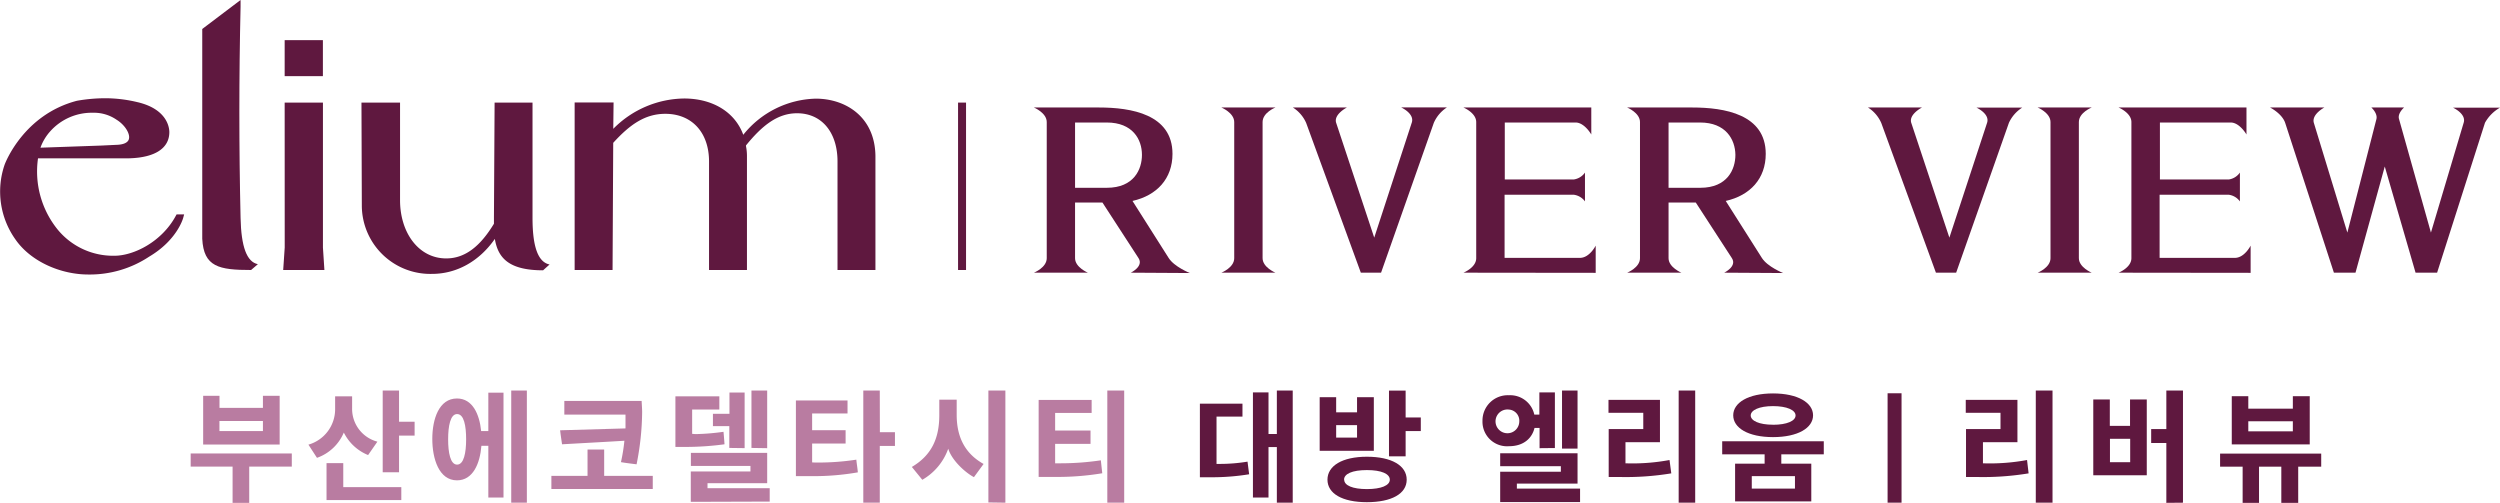 <svg xmlns="http://www.w3.org/2000/svg" viewBox="0 0 494.44 99.45"><defs><style>.cls-1{fill:#b97ca1;}.cls-2{fill:#5f183f;}</style></defs><g id="레이어_2" data-name="레이어 2"><g id="Layer_1" data-name="Layer 1"><path class="cls-1" d="M46,99.45V92.28H37.71V89.69h20v2.59H49.29v7.17ZM40.18,87.92V78.28h3.23v2.39H52V78.28h3.31v9.64ZM52,83.26h-8.6v2H52Z"/><path class="cls-1" d="M72.8,90A9.27,9.27,0,0,1,68,85.55a9,9,0,0,1-5.31,5L61,87.94a7.28,7.28,0,0,0,5.28-7V78.38h3.36v2.34a6.7,6.7,0,0,0,5,6.63ZM64.58,98.9V91.6h3.31v4.74H79.37V98.9ZM78.92,83.41H82v2.74H78.92V93.4H75.69V77.24h3.23Z"/><path class="cls-1" d="M96.58,98.4V88.17H95.21C94.93,91.65,93.56,95,90.38,95c-3.56,0-4.88-4.26-4.88-8.19s1.32-8,4.88-8c3.08,0,4.45,3.11,4.78,6.45h1.42V77.66h3V98.4ZM90.4,81.89c-1.34,0-1.77,2.39-1.77,5s.43,5,1.77,5,1.79-2.34,1.79-5S91.77,81.89,90.4,81.89Zm10.71,17.53V77.24h3.09V99.42Z"/><path class="cls-1" d="M109.05,96.71V94.12h7.15V88.91h3.29v5.21h9.61v2.59ZM127,81.52a54.59,54.59,0,0,1-1.1,10.31c-1-.13-2.09-.25-3.09-.43a35.37,35.37,0,0,0,.68-4.23c-4.11.25-8.25.47-12.33.7-.13-.9-.28-1.84-.38-2.77l12.93-.37c0-.7,0-1.37,0-2V82h-12.1V79.3h15.29C126.93,80,127,80.85,127,81.52Z"/><path class="cls-1" d="M137.79,85.85a44.43,44.43,0,0,0,5.3-.45c.08.82.15,1.67.2,2.47a57.64,57.64,0,0,1-7.25.52l-2.46,0v-10h8.69V81h-5.38V85.8A6.86,6.86,0,0,0,137.79,85.85Zm-1.17,13.4v-6h11.8v-1.1H136.64V89.56h15.09v6h-11.8v1h12.3v2.64Zm7.62-10.66V84.28H141V81.84h3.27V77.63h3v11Zm4.38,0V77.24h3.11v11.4Z"/><path class="cls-1" d="M161.79,91.48a49.36,49.36,0,0,0,7.57-.57c.08.84.23,1.67.3,2.51a50.63,50.63,0,0,1-9.09.75c-1,0-2.12,0-3.16,0V79.2h10.21v2.57h-7v3.31h6.62v2.64h-6.62v3.73C161,91.48,161.37,91.48,161.79,91.48Zm12.23-6H177v2.72H174V99.42h-3.26V77.24H174Z"/><path class="cls-1" d="M192.62,94.37c-1.87-1-4.43-3.44-5.08-5.63a11.54,11.54,0,0,1-5.13,6.15l-2.07-2.54c3.84-2.27,5.43-5.58,5.43-10.23V79.05h3.44v3c0,4.63,1.84,7.77,5.32,9.71Zm2.86,5V77.24h3.36V99.42Z"/><path class="cls-1" d="M208.35,94.32l-2.93,0V79.1H215.9v2.57h-7.22v3.48h7v2.64h-7v3.84c.35,0,.75,0,1.17,0a54.44,54.44,0,0,0,7.87-.59L218,93.6A54.16,54.16,0,0,1,208.35,94.32ZM219,99.42V77.24h3.34V99.42Z"/><path class="cls-2" d="M241.1,91.75a33.42,33.42,0,0,0,5.63-.45l.32,2.5a45.48,45.48,0,0,1-7.35.59h-2.39V79.83h8.42v2.56H240.6v9.36Zm11.43,7.67v-11h-1.65V98.4H247.8V77.61h3.08v8.22h1.65V77.24h3.14V99.42Z"/><path class="cls-2" d="M261,89.16V78.55h3.26v3h4.13v-3h3.32V89.16Zm9.34,10.16c-4.88,0-7.8-1.71-7.8-4.45s2.92-4.54,7.8-4.54,7.87,1.75,7.87,4.54S275.21,99.32,270.31,99.32Zm-1.95-15.24h-4.13v2.47h4.13Zm-2.54,10.79c0,1.14,1.67,1.86,4.49,1.86s4.53-.72,4.53-1.86-1.62-1.9-4.53-1.9S265.82,93.72,265.82,94.87ZM278,85.25v5h-3.29v-13H278v5.32H281v2.69Z"/><path class="cls-2" d="M304.49,88.64v-4h-1c-.48,2-2.12,3.61-5.06,3.61a4.86,4.86,0,0,1-5.23-5,5,5,0,0,1,5.23-5.08A4.88,4.88,0,0,1,303.45,82h1V77.61h3.07v11ZM298.39,81a2.35,2.35,0,1,0,2.09,2.36A2.21,2.21,0,0,0,298.39,81ZM296.7,99.3v-6h12V92.2h-12V89.64H312v6H300v1h12.5V99.3Zm12.23-10.58V77.24H312V88.72Z"/><path class="cls-2" d="M330.54,93.62a55.26,55.26,0,0,1-10.16.72l-2.22,0V84.86H325V81.64h-6.88V79.08H328.3v8.37h-6.82v4.18a40,40,0,0,0,8.71-.65Zm4.73-16.38V99.42H332V77.24Z"/><path class="cls-2" d="M343.16,99.17V91.7H349V89.86h-8.39V87.27H360.7v2.59h-8.4V91.7h5.93v7.47Zm7.5-21.36c4.9,0,7.92,1.84,7.92,4.33s-3,4.31-7.92,4.31-7.87-1.82-7.87-4.31S345.75,77.81,350.66,77.81Zm0,6.2c2.76,0,4.46-.77,4.46-1.84s-1.72-1.85-4.46-1.85-4.41.8-4.41,1.85S347.92,84,350.66,84ZM355,94.17h-8.54v2.46H355Z"/><path class="cls-2" d="M373.32,77.78h2.76V99.42h-2.76Z"/><path class="cls-2" d="M401.21,93.62a55.26,55.26,0,0,1-10.16.72l-2.22,0V84.86h6.82V81.64h-6.87V79.08H399v8.37h-6.82v4.18a40.07,40.07,0,0,0,8.72-.65Zm4.73-16.38V99.42h-3.31V77.24Z"/><path class="cls-2" d="M414,94V79h3.27v5.23h4V79h3.31V94Zm7.3-7.22h-4v4.63h4Zm7.15,12.67V87.62h-3V84.86h3V77.24h3.29V99.42Z"/><path class="cls-2" d="M443.54,99.45V92.3h-4.46V89.71h20V92.3h-4.55v7.15h-3.34V92.3h-4.41v7.15Zm-2.15-11.56V78.36h3.27v2.46h8.81V78.36h3.34v9.53Zm12.08-4.58h-8.81v2h8.81Z"/><path class="cls-2" d="M34.76,42.7c-2.76,5.12-8.31,7.88-12.13,7.88a14.17,14.17,0,0,1-11.3-5.27,18.24,18.24,0,0,1-3.81-14H25.58c5.1-.15,7.91-2,7.91-5.18,0-.74-.3-4.53-6.32-5.93A27.47,27.47,0,0,0,21,19.43a32.36,32.36,0,0,0-5.78.5C4.72,22.66,1.07,32.15.92,32.55a16.33,16.33,0,0,0,2.13,14.8c3.05,4.41,9,6.94,14.4,6.94A21.25,21.25,0,0,0,29.5,50.76c5.44-3.21,6.67-7.45,6.72-7.63l.2-.73H34.93ZM8,29.21A9.73,9.73,0,0,1,9.91,26a11,11,0,0,1,8.47-3.7,7.89,7.89,0,0,1,4.69,1.39c1.61,1,2.7,2.73,2.43,3.79-.21.84-1.29,1.09-2.15,1.15L20,28.79Z"/><path class="cls-2" d="M47.58,43.09c-.32-13.85-.32-27.9,0-41.75l0-1.34L40,5.73v41.5c.28,5.56,3.31,6.17,9.66,6.17L51,52.25C48.8,51.8,47.7,48.8,47.58,43.09Z"/><polygon class="cls-2" points="63.87 20.29 56.3 20.29 56.31 48.95 56.01 53.4 64.16 53.4 63.87 48.98 63.87 20.29"/><path class="cls-2" d="M105.32,43.11V20.29h-7.5L97.69,43v1.25C95,48.69,92,51.11,88.25,51.11c-5.44,0-9.13-5.06-9.13-11.52V20.29H71.49l.07,20.46A13.55,13.55,0,0,0,85.43,54.17c4.9,0,9.36-2.5,12.44-6.92.62,3.79,2.8,6.21,9.54,6.21l1.28-1.15C106.42,51.84,105.32,48.83,105.32,43.11Z"/><path class="cls-2" d="M161.35,19.51A18.92,18.92,0,0,0,147,26.66c-1.63-4.46-6-7.18-11.71-7.18a20,20,0,0,0-14,6l.06-5.21h-7.7V53.4h7.5l.13-25.15c3.32-3.65,6.33-5.74,10.3-5.74,5.26,0,8.65,3.7,8.65,9.42V53.4h7.5V30.78a9.89,9.89,0,0,0-.19-1.87l0-.15c3.25-4,6.28-6.36,10.1-6.36,4.85,0,8,3.74,8,9.53V53.4h7.5V30.77C173,23,167.14,19.51,161.35,19.51Z"/><rect class="cls-2" x="56.3" y="7.94" width="7.56" height="7.12"/><path class="cls-2" d="M223.64,53.93s2.59-1.23,1.54-2.87l-7.14-11h-5.42v11c0,1.82,2.54,2.87,2.54,2.87H204.48s2.54-1,2.54-2.87V24.14c0-1.83-2.54-2.88-2.54-2.88h12.89c6.32,0,14.52,1.33,14.52,9.17,0,4.89-3.07,8.22-7.91,9.31L231.12,51c1.1,1.77,4.21,3,4.21,3Zm-4.74-29.7h-6.28V37.14h6.28c5.37,0,6.95-3.65,6.95-6.52C225.85,27.56,224,24.23,218.9,24.23Z"/><path class="cls-2" d="M241.56,53.93s2.54-1,2.54-2.87V24.14c0-1.83-2.54-2.88-2.54-2.88h10.69s-2.54,1-2.54,2.88V51.06c0,1.82,2.54,2.87,2.54,2.87Z"/><path class="cls-2" d="M283.58,24.28,273.14,53.93h-4L258.33,24.32a6.9,6.9,0,0,0-2.63-3.06h10.68s-2.68,1.37-2.11,3.06L271.79,47l7.43-22.76c.58-1.78-2.11-3-2.11-3h9.06A7,7,0,0,0,283.58,24.28Z"/><path class="cls-2" d="M289.43,53.93s2.53-1,2.53-2.87V24.14c0-1.83-2.53-2.88-2.53-2.88h25.29V26.6s-1.34-2.37-3.11-2.37h-14V35.5h13.61a3.26,3.26,0,0,0,2.25-1.37v5.7a3.27,3.27,0,0,0-2.25-1.32H297.57V51h14.9c1.92,0,3.12-2.42,3.12-2.42v5.38Z"/><path class="cls-2" d="M341,53.93s2.59-1.23,1.53-2.87l-7.14-11H330v11c0,1.82,2.54,2.87,2.54,2.87H321.81s2.54-1,2.54-2.87V24.14c0-1.83-2.54-2.88-2.54-2.88H334.7c6.33,0,14.52,1.33,14.52,9.17,0,4.89-3.07,8.22-7.91,9.31L348.45,51c1.11,1.77,4.22,3,4.22,3Zm-4.74-29.7H330V37.14h6.28c5.36,0,6.94-3.65,6.94-6.52C343.18,27.56,341.31,24.23,336.24,24.23Z"/><path class="cls-2" d="M397.32,24.28,386.88,53.93h-4L372.07,24.32a6.9,6.9,0,0,0-2.63-3.06h10.68s-2.68,1.37-2.11,3.06L385.54,47,393,24.28c.58-1.78-2.11-3-2.11-3h9.06A7.06,7.06,0,0,0,397.32,24.28Z"/><path class="cls-2" d="M403,53.93s2.54-1,2.54-2.87V24.14c0-1.83-2.54-2.88-2.54-2.88h10.69s-2.54,1-2.54,2.88V51.06c0,1.82,2.54,2.87,2.54,2.87Z"/><path class="cls-2" d="M419,53.93s2.54-1,2.54-2.87V24.14c0-1.83-2.54-2.88-2.54-2.88h25.3V26.6s-1.35-2.37-3.12-2.37h-14V35.5h13.61A3.26,3.26,0,0,0,443,34.13v5.7a3.27,3.27,0,0,0-2.25-1.32H427.12V51H442c1.92,0,3.12-2.42,3.12-2.42v5.38Z"/><path class="cls-2" d="M491.47,24.28,482,53.93h-4.26l-6.09-21-5.79,21h-4.27l-9.63-29.61c-.62-1.87-3-3.06-3-3.06h10.74s-2.59,1.37-2.07,3.06L464.25,46,470,23.55c.28-1.14-1-2.29-1-2.29h6.47s-1.35,1.15-1,2.29L480.78,46l6.47-21.71c.58-1.78-2.11-3-2.11-3h9.3A7.81,7.81,0,0,0,491.47,24.28Z"/><rect class="cls-2" x="189.48" y="20.29" width="1.58" height="33.11"/></g></g></svg>